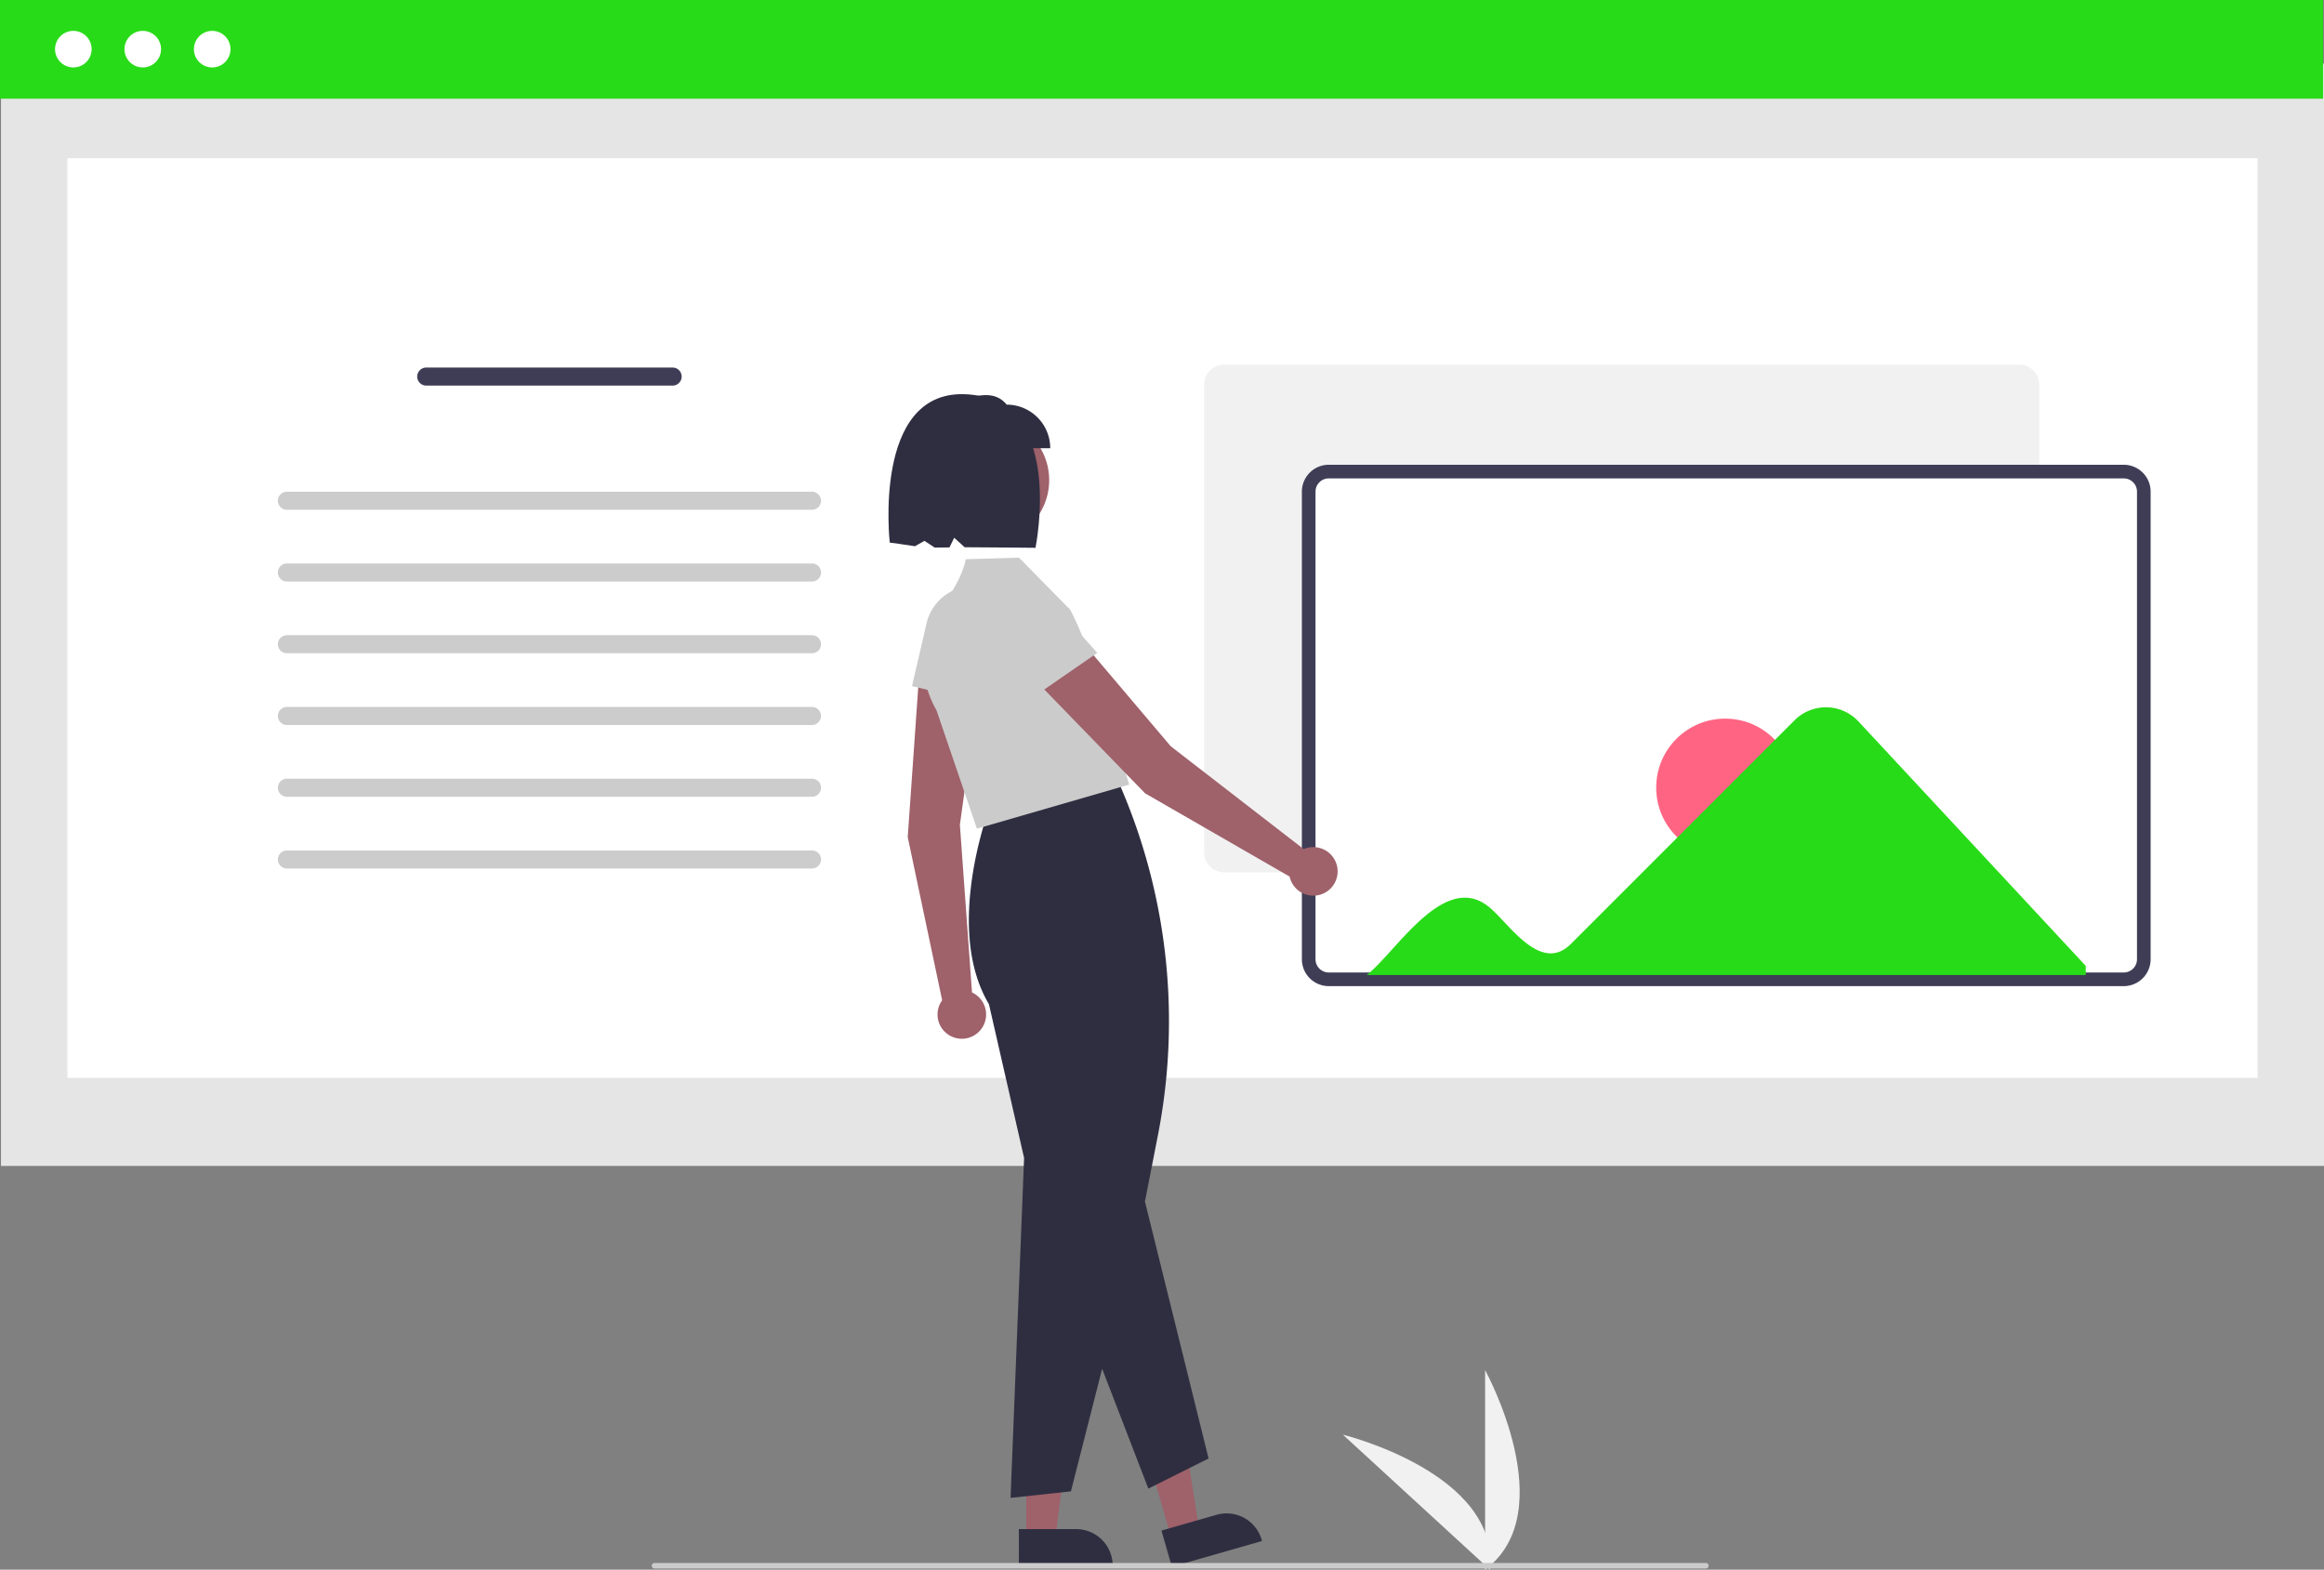 <svg id="eab38be6-400f-4307-af4c-8f24956b1905" data-name="Layer 1" xmlns="http://www.w3.org/2000/svg" width="842.17" height="568.852" viewBox="0 0 842.17 568.852"><rect x="0" y="0" width="842.17" height="568.852" fill="#808080" stroke="none"/><path d="M716.621,734.168v-72.34S744.813,713.114,716.621,734.168Z" transform="translate(-178.451 -165.316)" fill="#f1f1f1"/><path d="M718.362,734.156l-53.29-48.921S721.918,699.15,718.362,734.156Z" transform="translate(-178.451 -165.316)" fill="#f1f1f1"/><rect id="f54375ad-557d-4249-95e2-413e25c77bd8" data-name="Rectangle 62" x="0.359" y="23.079" width="841.811" height="399.454" fill="#e5e5e5"/><rect id="eb84611c-d49d-4ce2-b538-4fee0a7e188d" data-name="Rectangle 75" x="24.431" y="57.333" width="793.668" height="333.277" fill="#fff"/><rect id="a33b5263-04c3-449f-a8ad-1420252c1e48" data-name="Rectangle 80" width="841.811" height="35.763" fill="#28db18"/><circle id="a01a8c4b-bf8b-4728-9381-d6cbaed15ee5" data-name="Ellipse 90" cx="26.576" cy="17.815" r="6.628" fill="#fff"/><circle id="a70f271b-ee75-4447-9507-72af025f0784" data-name="Ellipse 91" cx="51.736" cy="17.815" r="6.628" fill="#fff"/><circle id="b6ae4294-4107-4abd-ba05-1d458fcbc8d7" data-name="Ellipse 92" cx="76.896" cy="17.815" r="6.628" fill="#fff"/><path id="a98f5d70-28fc-4129-b4f3-463d07786f2f" data-name="Path 680" d="M332.911,298.519a3.268,3.268,0,0,0,0,6.536h89.293a3.268,3.268,0,1,0,0-6.536Z" transform="translate(-178.451 -165.316)" fill="#3f3d56"/><path id="a5717240-4d8d-4c71-83bc-6deeb889f166" data-name="Path 680" d="M282.411,343.519a3.268,3.268,0,0,0,0,6.536h190.293a3.268,3.268,0,1,0,0-6.536Z" transform="translate(-178.451 -165.316)" fill="#ccc"/><path id="f9c6f13d-6e3a-4758-9844-a0f5d5c969ce" data-name="Path 680" d="M282.411,369.519a3.268,3.268,0,0,0,0,6.536h190.293a3.268,3.268,0,1,0,0-6.536Z" transform="translate(-178.451 -165.316)" fill="#ccc"/><path id="bf808dfd-2bb2-4793-b7c6-d8671bf7e9b4" data-name="Path 680" d="M282.411,395.519a3.268,3.268,0,0,0,0,6.536h190.293a3.268,3.268,0,1,0,0-6.536Z" transform="translate(-178.451 -165.316)" fill="#ccc"/><path id="e27373f7-fd0b-426a-8828-0829b084b689" data-name="Path 680" d="M282.411,421.519a3.268,3.268,0,0,0,0,6.536h190.293a3.268,3.268,0,1,0,0-6.536Z" transform="translate(-178.451 -165.316)" fill="#ccc"/><path id="b4c6c7b3-e22e-4fba-a4f6-80d19d07dbd3" data-name="Path 680" d="M282.411,447.519a3.268,3.268,0,0,0,0,6.536h190.293a3.268,3.268,0,1,0,0-6.536Z" transform="translate(-178.451 -165.316)" fill="#ccc"/><path id="ebf0dc46-a6ad-47cb-a3de-ddb71e9e94e3" data-name="Path 680" d="M282.411,473.519a3.268,3.268,0,0,0,0,6.536h190.293a3.268,3.268,0,1,0,0-6.536Z" transform="translate(-178.451 -165.316)" fill="#ccc"/><path d="M910.161,481.454H622.058a7.271,7.271,0,0,1-7.263-7.263V304.719a7.271,7.271,0,0,1,7.263-7.263H910.161a7.271,7.271,0,0,1,7.263,7.263V474.191A7.271,7.271,0,0,1,910.161,481.454Z" transform="translate(-178.451 -165.316)" fill="#f1f1f1"/><path d="M948.061,520.216H659.958a7.271,7.271,0,0,1-7.263-7.263V343.481a7.271,7.271,0,0,1,7.263-7.263H948.061a7.271,7.271,0,0,1,7.263,7.263V512.953A7.271,7.271,0,0,1,948.061,520.216Z" transform="translate(-178.451 -165.316)" fill="#fff"/><path d="M948.061,522.688H659.958a9.746,9.746,0,0,1-9.735-9.735V343.481a9.746,9.746,0,0,1,9.735-9.735H948.061a9.746,9.746,0,0,1,9.735,9.735V512.953A9.746,9.746,0,0,1,948.061,522.688ZM659.958,338.69a4.797,4.797,0,0,0-4.792,4.792V512.953a4.797,4.797,0,0,0,4.792,4.792H948.061a4.797,4.797,0,0,0,4.792-4.792V343.481a4.797,4.797,0,0,0-4.792-4.792Z" transform="translate(-178.451 -165.316)" fill="#3f3d56"/><circle cx="625.17" cy="285.43" r="25" fill="#ff6583"/><path d="M851.849,426.695a16.099,16.099,0,0,0-23.025-.411l-81.08,81.08c-10.386,10.435-21.228-5.525-28.156-11.961-16.66-16.477-34.656,14.419-45.854,23.267H934.285v-3.317Z" transform="translate(-178.451 -165.316)" fill="#28db18"/><path d="M530.681,524.977l-4.384-60.754,7.874-56.932-22.362-1.51-4.414,62.889L519.869,527.81a8.798,8.798,0,1,0,10.812-2.833Z" transform="translate(-178.451 -165.316)" fill="#9f616a"/><path d="M508.955,413.964l5.251-22.726a17.497,17.497,0,0,1,34.435,5.897l-2.892,25.679Z" transform="translate(-178.451 -165.316)" fill="#cbcbcb"/><polygon points="371.903 557.597 382.445 557.597 387.46 516.933 371.901 516.934 371.903 557.597" fill="#9f616a"/><path d="M547.665,719.471l20.762-.001h.001a13.232,13.232,0,0,1,13.231,13.231v.43l-33.993.001Z" transform="translate(-178.451 -165.316)" fill="#2f2e41"/><polygon points="424.424 557.252 434.559 554.349 428.184 513.876 413.226 518.161 424.424 557.252" fill="#9f616a"/><path d="M599.342,720l19.959-5.717.001-0a13.232,13.232,0,0,1,16.363,9.076l.118.413-32.679,9.361Z" transform="translate(-178.451 -165.316)" fill="#2f2e41"/><path d="M544.656,708.154l4.904-123.178-12.736-55.744c-17.139-28.735,1.351-74.57,1.54-75.03l.069-.168.18-.025,44.832-6.074.63,1.445a214.691,214.691,0,0,1,13.947,127.516l-4.666,23.866,23.061,93.11-21.826,10.913-16.746-43.425L566.526,705.79Z" transform="translate(-178.451 -165.316)" fill="#2f2e41"/><path d="M532.459,465.626l-14.626-42.855c-9.092-16.012-3.325-30.228,3.114-39.333,6.954-9.832,7.371-15.347,7.464-15.408l.074-.049,19.216-.582,17.784,18.071c1.119-.437,10.568,22.85,9.767,24.02l12.421,40.152Z" transform="translate(-178.451 -165.316)" fill="#cbcbcb"/><path d="M650.886,473.038l-48.18-37.268L565.551,391.92,549.506,407.57,593.407,452.817l52.376,30.164a8.798,8.798,0,1,0,5.103-9.944Z" transform="translate(-178.451 -165.316)" fill="#9f616a"/><path d="M544.947,423.426l-13.425-19.074a17.497,17.497,0,0,1,27.367-21.716l17.199,19.287Z" transform="translate(-178.451 -165.316)" fill="#cbcbcb"/><circle cx="357.382" cy="174.009" r="22.819" fill="#9f616a"/><path d="M559.036,327.749H522.802V311.955c7.953-3.16,15.735-5.847,20.44,0a15.794,15.794,0,0,1,15.794,15.794Z" transform="translate(-178.451 -165.316)" fill="#2f2e41"/><path d="M527.796,308.168c-33.198-.907-26.912,53.786-26.912,53.786s6.263.828,9.121,1.315l3.452-1.944,3.714,2.436c1.705.009,3.497-.025,5.354-.059l1.703-3.506,3.797,3.443c6.911.01,25.666.201,25.666.201S564.993,309.183,527.796,308.168Z" transform="translate(-178.451 -165.316)" fill="#2f2e41"/><path d="M796.633,733.746h-381a1,1,0,0,1,0-2h381a1,1,0,0,1,0,2Z" transform="translate(-178.451 -165.316)" fill="#cbcbcb"/></svg>